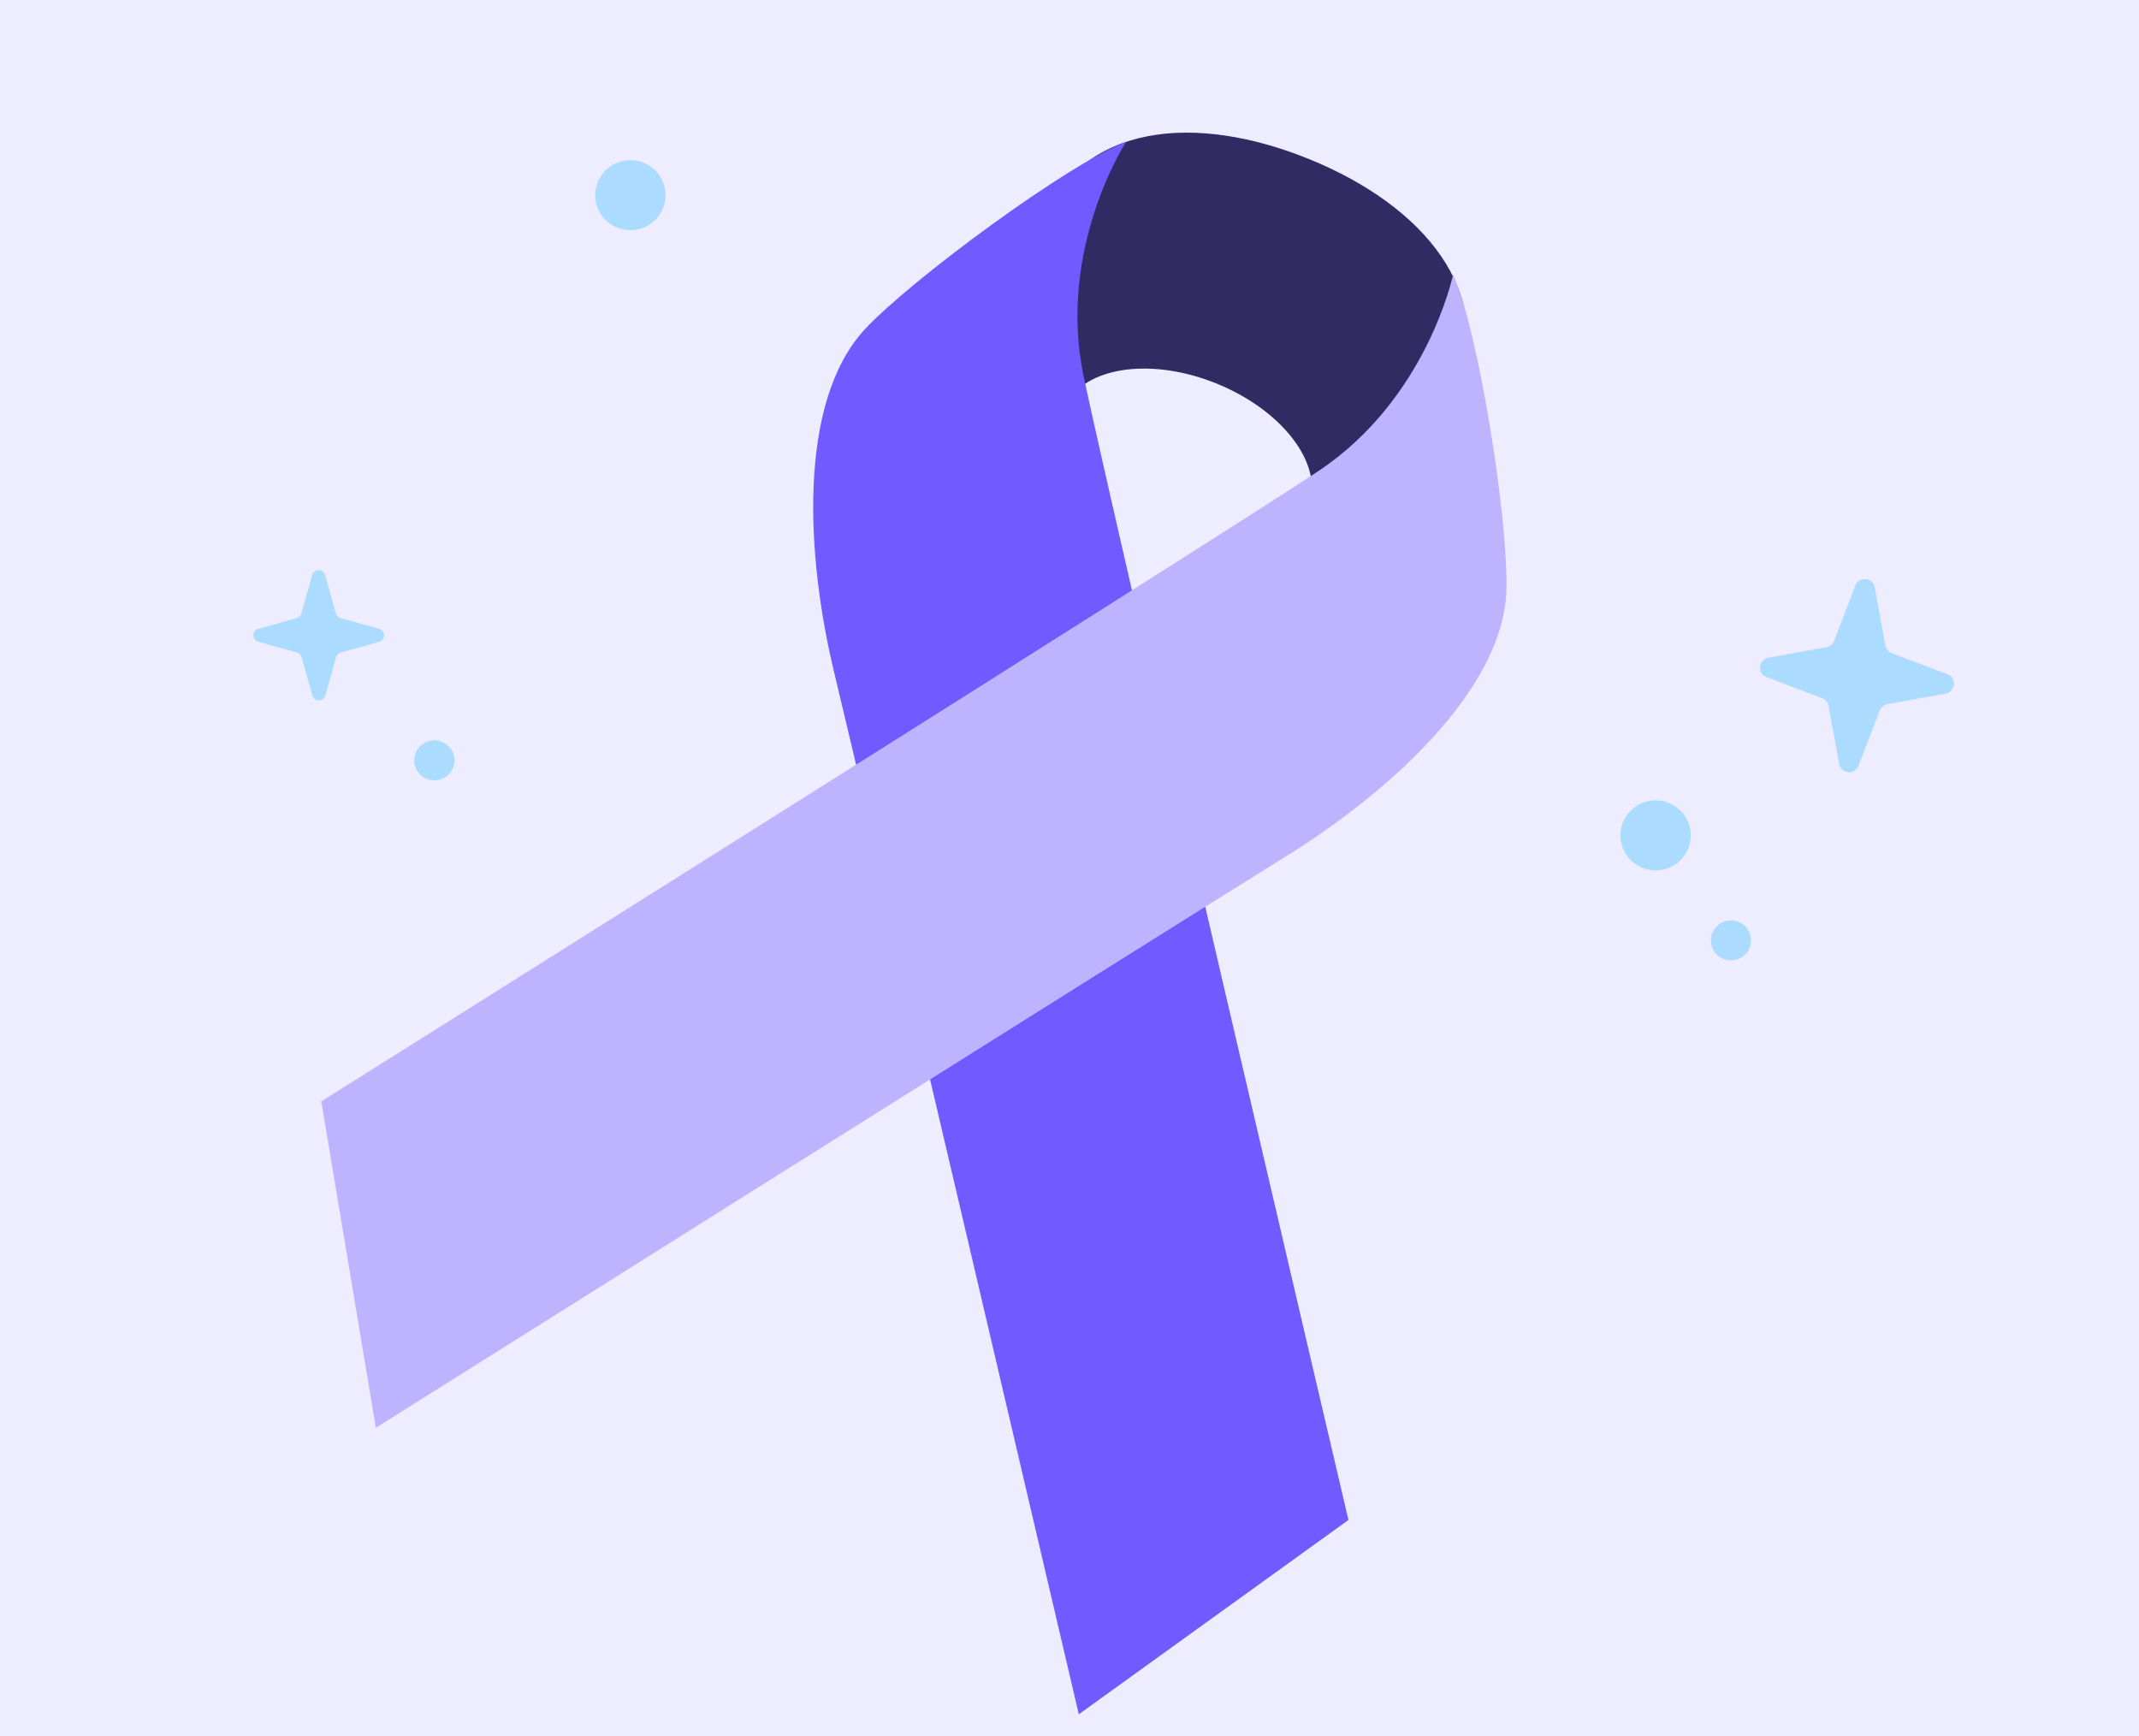 <svg xmlns="http://www.w3.org/2000/svg" width="340" height="276" viewBox="0 0 340 276" fill="none"><g clip-path="url(#clip0)"><rect width="340" height="276" fill="#EEECFF"></rect><path d="M231.468 62.157C237.884 46.603 226.362 32.734 208.147 25.313C189.932 17.892 171.963 19.655 165.515 35.286C161.629 44.708 163.586 55.264 169.778 63.756C173.208 58.184 183.383 56.893 193.432 60.987C203.481 65.081 209.816 73.099 208.325 79.46C218.737 77.72 227.582 71.578 231.468 62.157Z" fill="#302B63"></path><path d="M179.008 22.525C179.008 22.525 167.999 39.44 172.23 59.736C176.46 80.032 214.339 241.606 214.339 241.606L171.478 272.494C171.478 272.494 137.078 125.41 132.628 107.035C128.177 88.659 126.689 64.111 137.412 52.398C144.719 44.519 169.877 25.964 179.008 22.525Z" fill="#715AFF"></path><path d="M230.965 43.677C230.965 43.677 226.859 63.404 209.512 74.909C192.165 86.414 51.074 175.071 51.074 175.071L59.742 226.953C59.742 226.953 188.122 146.19 204.269 136.207C220.417 126.224 238.845 109.829 239.436 93.988C239.853 83.263 235.039 52.496 230.965 43.677Z" fill="#BEB3FF"></path><path d="M309.563 107.184L300.698 103.826C300.184 103.62 299.8 103.16 299.69 102.62L297.989 93.346C297.707 91.782 295.485 91.578 294.921 93.064L291.543 101.872C291.336 102.383 290.874 102.765 290.33 102.874L281.051 104.567C279.478 104.846 279.273 107.054 280.768 107.615L289.633 110.974C290.147 111.18 290.531 111.64 290.641 112.18L292.342 121.454C292.624 123.017 294.846 123.221 295.41 121.736L298.788 112.928C298.995 112.417 299.457 112.035 300.001 111.926L309.333 110.238C310.858 109.901 311.058 107.746 309.563 107.184Z" fill="#ABDCFF"></path><path fill-rule="evenodd" clip-rule="evenodd" d="M263.161 138.351C266.249 138.351 268.753 135.859 268.753 132.785C268.753 129.712 266.249 127.22 263.161 127.22C260.072 127.22 257.569 129.712 257.569 132.785C257.569 135.859 260.072 138.351 263.161 138.351Z" fill="#ABDCFF"></path><path fill-rule="evenodd" clip-rule="evenodd" d="M100.197 36.587C103.285 36.587 105.789 34.096 105.789 31.022C105.789 27.949 103.285 25.457 100.197 25.457C97.108 25.457 94.605 27.949 94.605 31.022C94.605 34.096 97.108 36.587 100.197 36.587Z" fill="#ABDCFF"></path><path fill-rule="evenodd" clip-rule="evenodd" d="M275.143 152.661C276.908 152.661 278.338 151.237 278.338 149.481C278.338 147.725 276.908 146.301 275.143 146.301C273.378 146.301 271.947 147.725 271.947 149.481C271.947 151.237 273.378 152.661 275.143 152.661Z" fill="#ABDCFF"></path><path fill-rule="evenodd" clip-rule="evenodd" d="M69.042 124.04C70.807 124.04 72.237 122.617 72.237 120.86C72.237 119.104 70.807 117.68 69.042 117.68C67.277 117.68 65.847 119.104 65.847 120.86C65.847 122.617 67.277 124.04 69.042 124.04Z" fill="#ABDCFF"></path><path d="M60.274 99.957L54.142 98.257C53.785 98.151 53.5 97.867 53.393 97.513L51.682 91.42C51.397 90.393 49.9 90.393 49.615 91.42L47.904 97.513C47.797 97.867 47.511 98.151 47.155 98.257L41.059 99.957C40.025 100.241 40.025 101.729 41.059 102.012L47.191 103.713C47.547 103.819 47.832 104.102 47.939 104.456L49.65 110.55C49.935 111.577 51.433 111.577 51.718 110.55L53.429 104.456C53.536 104.102 53.821 103.819 54.178 103.713L60.309 102.012C61.307 101.693 61.307 100.241 60.274 99.957Z" fill="#ABDCFF"></path></g><defs><clipPath id="clip0"><rect width="340" height="276" fill="white"></rect></clipPath></defs></svg>
